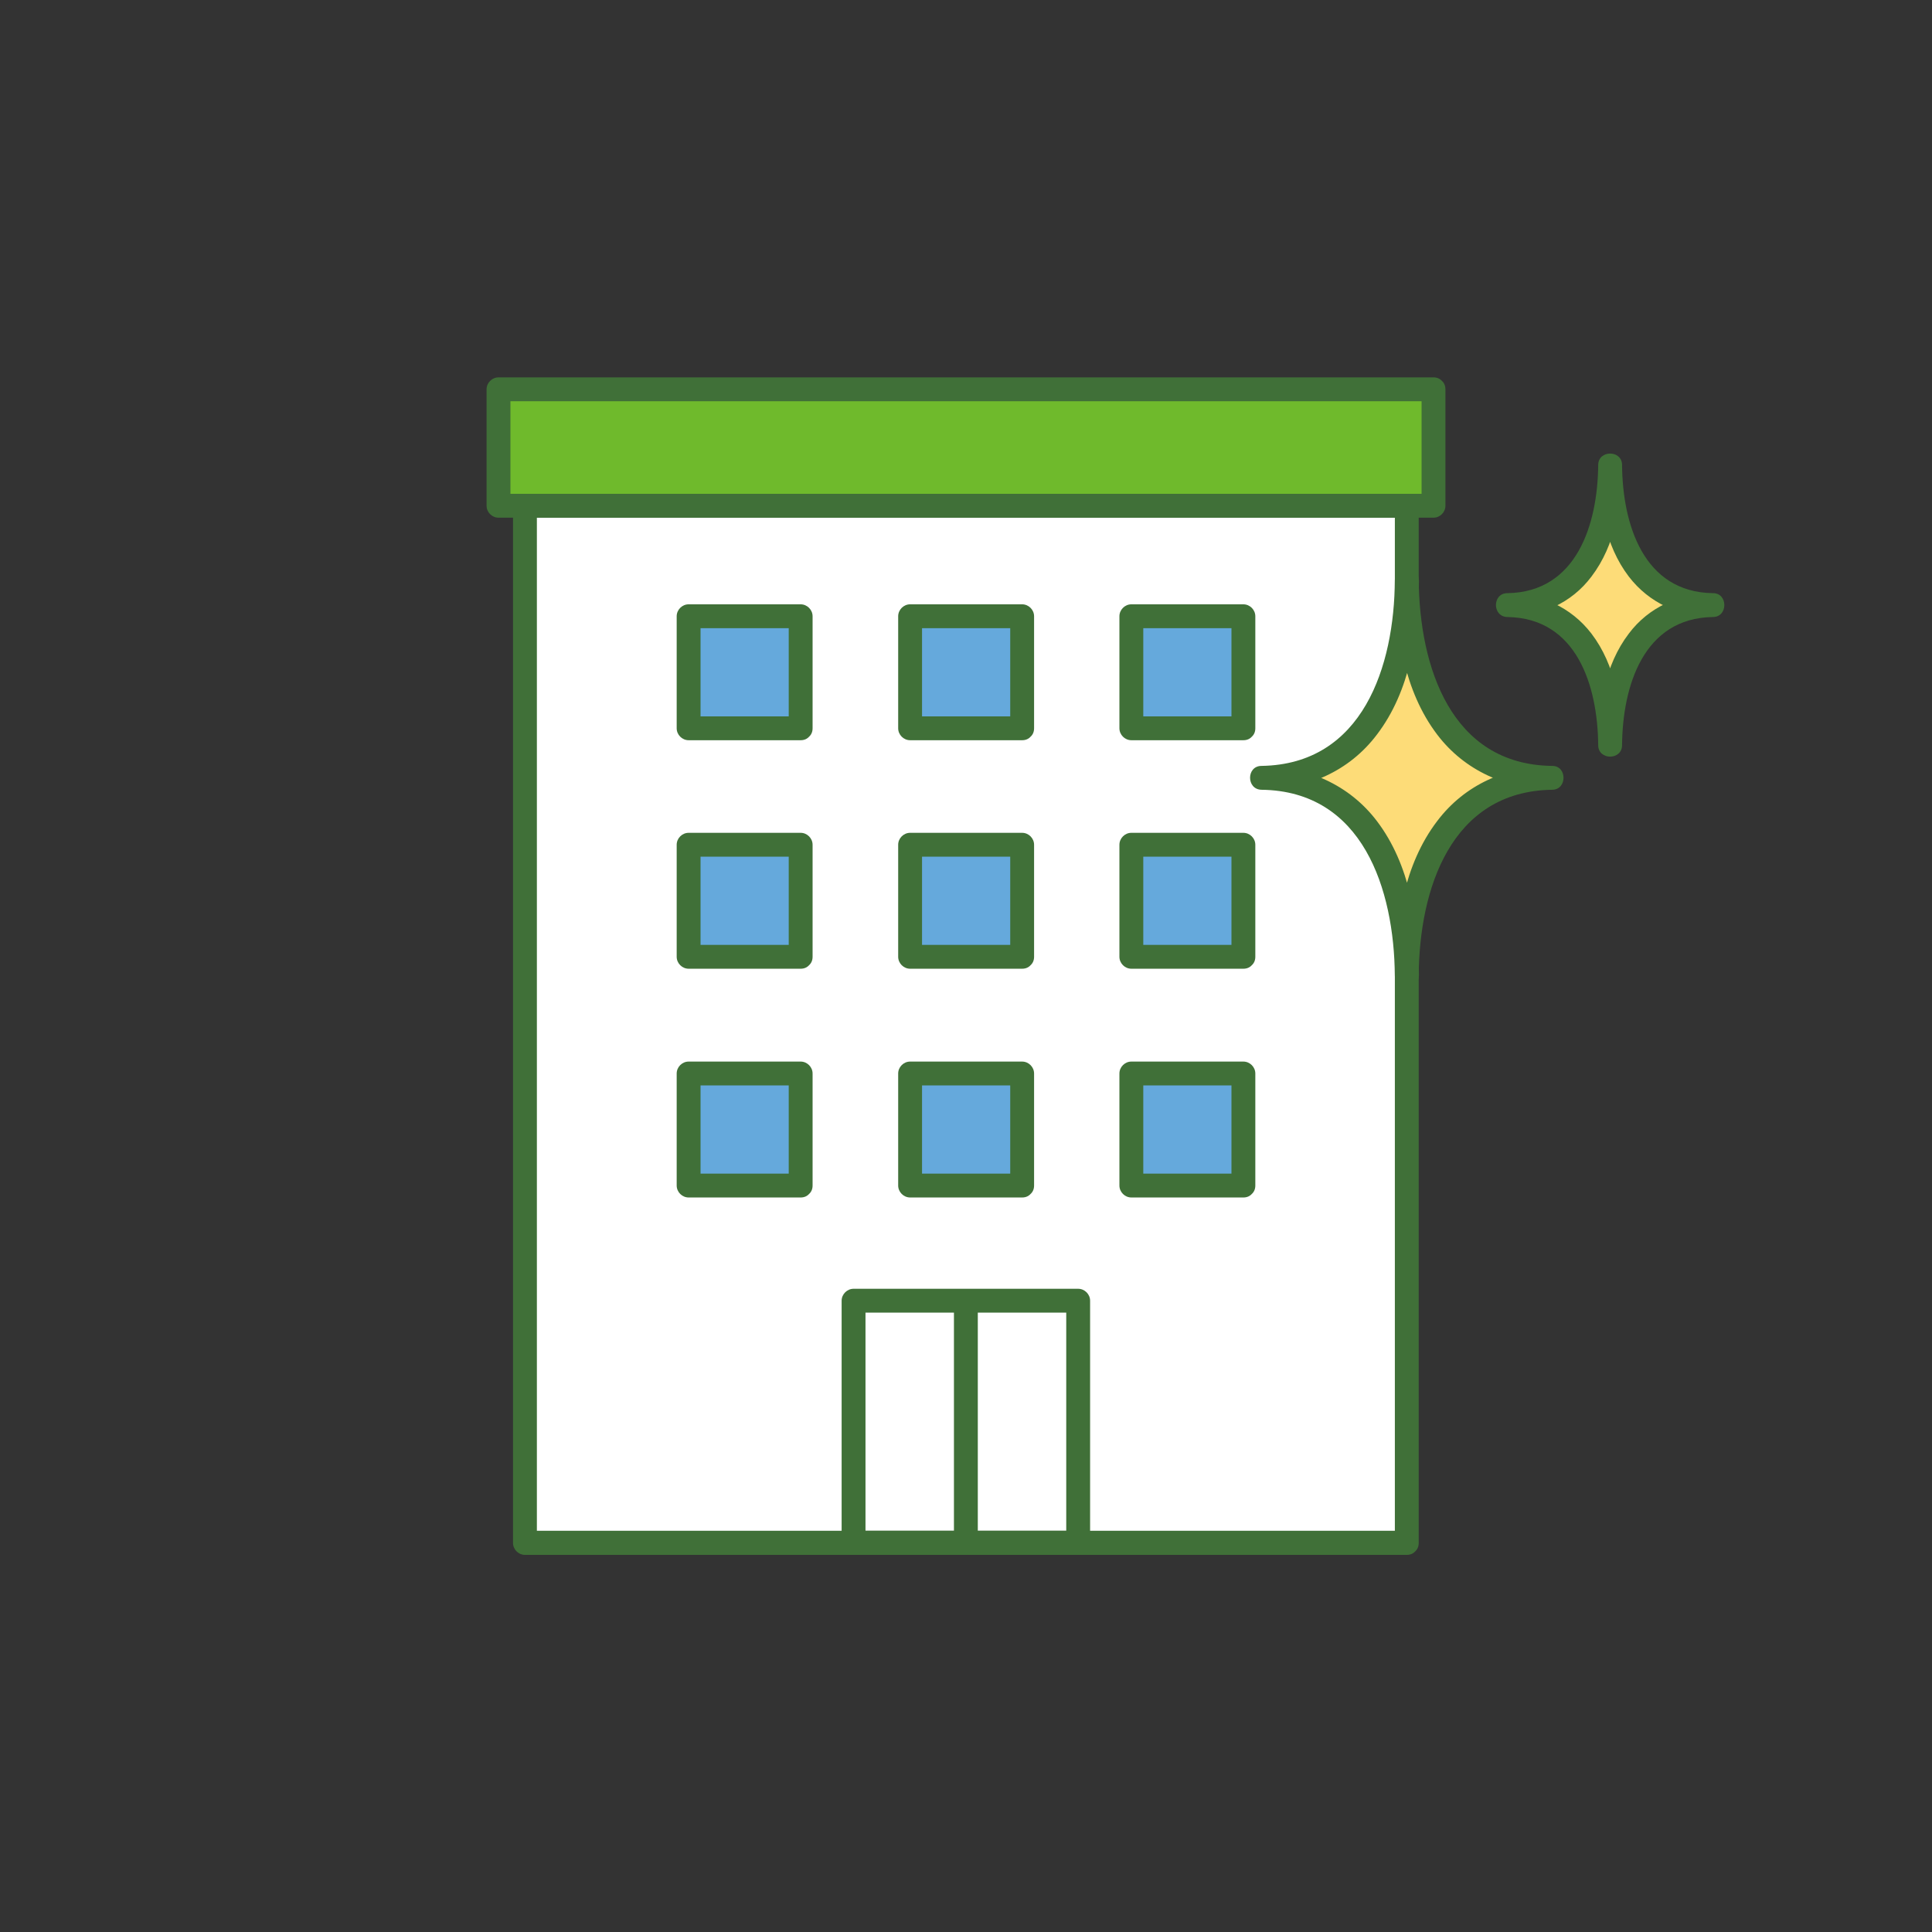 <?xml version="1.0" encoding="UTF-8"?>
<svg id="_レイヤー_1" data-name="レイヤー_1" xmlns="http://www.w3.org/2000/svg" version="1.1" viewBox="0 0 74.49 74.49">
  <rect x="0" y="0" width="74.49" height="74.49" fill="#333333" stroke="none"/>
  <!-- Generator: Adobe Illustrator 29.2.1, SVG Export Plug-In . SVG Version: 2.1.0 Build 116)  -->
  <defs>
    <style>
      .st0 {
        fill: #fff;
      }

      .st1 {
        fill: #65a9dc;
      }

      .st2 {
        fill: #407038;
      }

      .st3 {
        fill: #fddc78;
      }

      .st4 {
        fill: #6fba2c;
      }
    </style>
  </defs>
  <rect class="st0" x="20.24" y="19.5" width="34" height="39.99"/>
  <rect class="st4" x="19.22" y="15.01" width="36.05" height="4.49"/>
  <g>
    <rect class="st1" x="35.08" y="41.38" width="4.32" height="4.32"/>
    <rect class="st1" x="35.08" y="32.57" width="4.32" height="4.32"/>
    <rect class="st1" x="35.08" y="23.76" width="4.32" height="4.32"/>
    <rect class="st1" x="43.62" y="41.38" width="4.32" height="4.32"/>
    <rect class="st1" x="43.62" y="32.57" width="4.32" height="4.32"/>
    <rect class="st1" x="43.62" y="23.76" width="4.32" height="4.32"/>
    <rect class="st1" x="26.55" y="41.38" width="4.32" height="4.32"/>
    <rect class="st1" x="26.55" y="32.57" width="4.32" height="4.32"/>
    <rect class="st1" x="26.55" y="23.76" width="4.32" height="4.32"/>
  </g>
  <path class="st2" d="M54.25,59.02H20.24l.46.46V19.5l-.46.46h34l-.46-.46v39.99c0,.59.92.59.92,0V19.5c0-.25-.21-.46-.46-.46H20.24c-.25,0-.46.21-.46.46v39.99c0,.25.21.46.46.46h34c.59,0,.59-.92,0-.92Z"/>
  <path class="st2" d="M41.57,59.02h-8.66l.46.46v-9.33l-.46.46h8.66l-.46-.46v9.33c0,.59.92.59.92,0v-9.33c0-.25-.21-.46-.46-.46h-8.66c-.25,0-.46.21-.46.46v9.33c0,.25.21.46.46.46h8.66c.59,0,.59-.92,0-.92Z"/>
  <path class="st2" d="M55.27,14.55H19.22c-.25,0-.46.21-.46.46v4.49c0,.25.21.46.46.46h36.05c.25,0,.46-.21.46-.46v-4.49c0-.59-.92-.59-.92,0v4.49l.46-.46H19.22l.46.46v-4.49l-.46.46h36.05c.59,0,.59-.92,0-.92Z"/>
  <path class="st2" d="M36.78,50.16v9.33c0,.59.92.59.92,0v-9.33c0-.59-.92-.59-.92,0h0Z"/>
  <g>
    <path class="st2" d="M39.41,45.25h-4.32l.46.46v-4.32l-.46.46h4.32l-.46-.46v4.32c0,.59.92.59.92,0v-4.32c0-.25-.21-.46-.46-.46h-4.32c-.25,0-.46.21-.46.46v4.32c0,.25.21.46.46.46h4.32c.59,0,.59-.92,0-.92Z"/>
    <path class="st2" d="M39.41,36.43h-4.32l.46.46v-4.32l-.46.46h4.32l-.46-.46v4.32c0,.59.92.59.92,0v-4.32c0-.25-.21-.46-.46-.46h-4.32c-.25,0-.46.21-.46.46v4.32c0,.25.21.46.46.46h4.32c.59,0,.59-.92,0-.92Z"/>
    <path class="st2" d="M39.41,27.62h-4.32l.46.46v-4.32l-.46.46h4.32l-.46-.46v4.32c0,.59.92.59.92,0v-4.32c0-.25-.21-.46-.46-.46h-4.32c-.25,0-.46.21-.46.46v4.32c0,.25.21.46.46.46h4.32c.59,0,.59-.92,0-.92Z"/>
    <path class="st2" d="M47.94,45.25h-4.32l.46.46v-4.32l-.46.46h4.32l-.46-.46v4.32c0,.59.92.59.92,0v-4.32c0-.25-.21-.46-.46-.46h-4.32c-.25,0-.46.21-.46.46v4.32c0,.25.21.46.46.46h4.32c.59,0,.59-.92,0-.92Z"/>
    <path class="st2" d="M47.94,36.43h-4.32l.46.46v-4.32l-.46.46h4.32l-.46-.46v4.32c0,.59.92.59.92,0v-4.32c0-.25-.21-.46-.46-.46h-4.32c-.25,0-.46.21-.46.46v4.32c0,.25.21.46.46.46h4.32c.59,0,.59-.92,0-.92Z"/>
    <path class="st2" d="M47.94,27.62h-4.32l.46.46v-4.32l-.46.46h4.32l-.46-.46v4.32c0,.59.92.59.92,0v-4.32c0-.25-.21-.46-.46-.46h-4.32c-.25,0-.46.21-.46.46v4.32c0,.25.21.46.46.46h4.32c.59,0,.59-.92,0-.92Z"/>
    <path class="st2" d="M30.87,45.25h-4.32l.46.46v-4.32l-.46.46h4.32l-.46-.46v4.32c0,.59.92.59.92,0v-4.32c0-.25-.21-.46-.46-.46h-4.32c-.25,0-.46.21-.46.46v4.32c0,.25.21.46.46.46h4.32c.59,0,.59-.92,0-.92Z"/>
    <path class="st2" d="M30.87,36.43h-4.32l.46.46v-4.32l-.46.46h4.32l-.46-.46v4.32c0,.59.92.59.92,0v-4.32c0-.25-.21-.46-.46-.46h-4.32c-.25,0-.46.21-.46.46v4.32c0,.25.21.46.46.46h4.32c.59,0,.59-.92,0-.92Z"/>
    <path class="st2" d="M30.87,27.62h-4.32l.46.46v-4.32l-.46.46h4.32l-.46-.46v4.32c0,.59.92.59.92,0v-4.32c0-.25-.21-.46-.46-.46h-4.32c-.25,0-.46.21-.46.46v4.32c0,.25.21.46.46.46h4.32c.59,0,.59-.92,0-.92Z"/>
  </g>
  <path class="st3" d="M59.84,29.99c-3.53,0-5.6,2.82-5.6,7.63,0-4.81-2.07-7.63-5.6-7.63,3.53,0,5.6-2.82,5.6-7.63,0,4.81,2.07,7.63,5.6,7.63Z"/>
  <path class="st3" d="M66.04,23.33c-2.5,0-3.96,2-3.96,5.4,0-3.4-1.46-5.4-3.96-5.4,2.5,0,3.96-2,3.96-5.4,0,3.4,1.46,5.4,3.96,5.4Z"/>
  <path class="st2" d="M59.84,29.53c-1.75.02-3.36.71-4.43,2.13-1.28,1.68-1.61,3.9-1.62,5.96h.92c-.02-2.06-.34-4.27-1.62-5.96-1.07-1.41-2.68-2.1-4.43-2.13v.92c1.75-.02,3.36-.71,4.43-2.13,1.28-1.68,1.61-3.9,1.62-5.96h-.92c.02,2.06.34,4.27,1.62,5.96,1.07,1.41,2.68,2.1,4.43,2.13.59,0,.59-.91,0-.92-3.91-.05-5.11-3.84-5.14-7.17,0-.59-.92-.59-.92,0-.02,3.32-1.23,7.11-5.14,7.17-.59,0-.59.91,0,.92,3.91.05,5.11,3.84,5.14,7.17,0,.59.92.59.92,0,.02-3.32,1.23-7.11,5.14-7.17.59,0,.59-.93,0-.92Z"/>
  <path class="st2" d="M66.04,22.87c-1.28.02-2.46.52-3.24,1.56-.93,1.22-1.17,2.81-1.18,4.3h.92c-.01-1.49-.25-3.08-1.18-4.3-.79-1.03-1.96-1.54-3.24-1.56v.92c1.28-.02,2.46-.52,3.24-1.56.93-1.22,1.17-2.81,1.18-4.3h-.92c.01,1.49.25,3.08,1.18,4.3.79,1.03,1.96,1.54,3.24,1.56.59,0,.59-.91,0-.92-2.68-.04-3.48-2.66-3.5-4.94,0-.59-.92-.59-.92,0-.02,2.27-.82,4.9-3.5,4.94-.59,0-.59.91,0,.92,2.68.04,3.48,2.66,3.5,4.94,0,.59.92.59.92,0,.02-2.27.82-4.9,3.5-4.94.59,0,.59-.93,0-.92Z"/>
</svg>